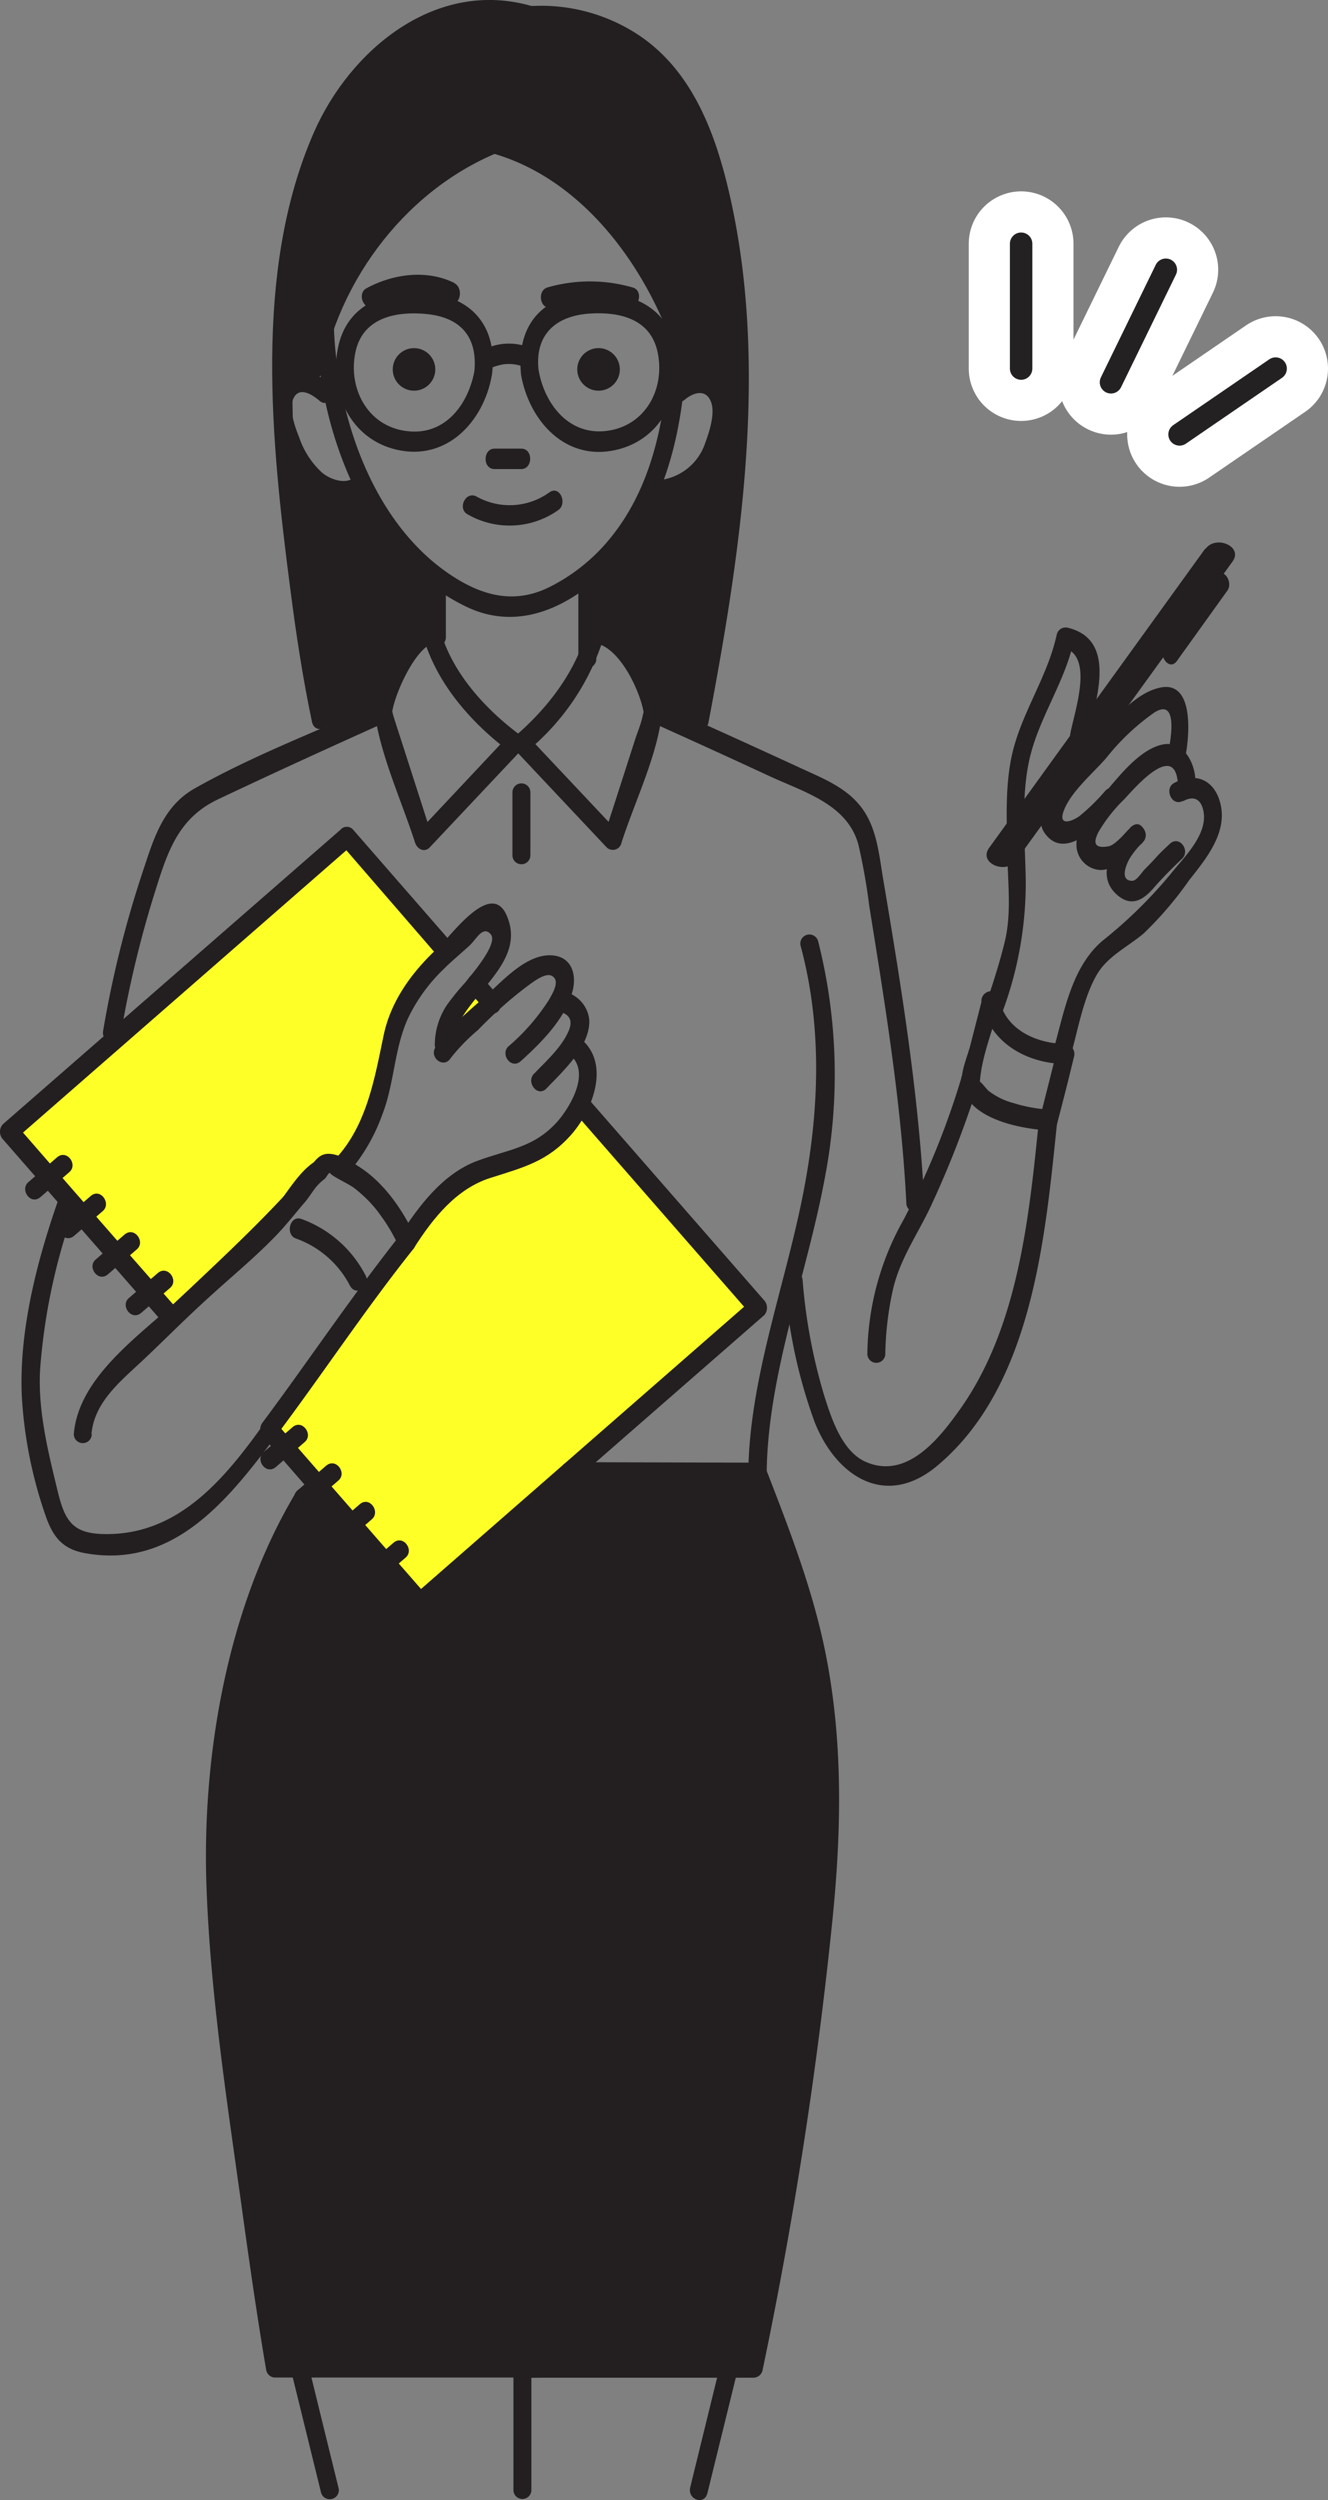<svg xmlns="http://www.w3.org/2000/svg" viewBox="0 0 159.77 300.77"><rect x="0" y="0" width="159.77" height="300.77" fill="#808080" stroke="none"/><defs><style>.cls-1{fill:#231f20;}.cls-2{fill:#ffff28;}.cls-3{fill:#fffc19;}.cls-4,.cls-5{fill:none;stroke-linecap:round;stroke-miterlimit:10;}.cls-4{stroke:#fff;stroke-width:12.6px;}.cls-5{stroke:#242122;stroke-width:2.7px;}</style></defs><title>アセット 39</title><g id="レイヤー_2" data-name="レイヤー 2"><g id="レイアウト"><path class="cls-1" d="M39.5,88.23s-4.36-21.58-5.32-31.54,0-.61,0-.61l1.13-2.47s2.08,6.88,8.47,5.32c0,0,4.39,9.12,8.73,10.29V76s-5.09,2.33-6.86,9.71Z"/><path class="cls-1" d="M70.62,68.59l-.08,6.86s6.25,2.21,7,5.45a26.06,26.06,0,0,0,1.87,5.31s4.7,2.08,4.58,1.14,5.08-22.06,5.53-30.59-.35-27.41-1.82-31.51S81.06,4.93,72.87,3.1s-10-1.92-10-1.92S49,.09,44,7.61,33,25.16,33.75,42.27l-.06,3.47,4.22-.6s1.8-12.51,10-20,12.29-8,12.29-8S80.18,27.71,82.68,44.46c0,0,4.14.89,4,3.89s-2.46,10.12-8.2,10.26C78.48,58.61,74.51,66.13,70.62,68.59Z"/><path class="cls-1" d="M37.88,178.73a85.53,85.53,0,0,0-11.6,44.73s.91,20.78,2.41,32.4,4.51,29.26,4.51,29.26H90.49s8.21-39.66,8.89-53.19.45-42.2-8.48-55.16H68.75L50,193Z"/><path class="cls-2" d="M91.31,157.28l-40.54,35-18.25-20L49.19,148.2s3.7-4.85,7.53-6.84,7.36-1.3,9.85-4.45,3.28-3.36,3.28-3.36Z"/><path class="cls-2" d="M54.07,114.21,41.41,101,1.07,136l19.8,22.28s15.77-15,18.63-18.31L42,141s3.13-8.51,4.16-12.1S50.06,117,54.07,114.21Z"/><path class="cls-3" d="M56.42,119.27s-3.48,4.79-3.5,7.52l6-6Z"/><path class="cls-1" d="M38,39c.36,12.85,5.89,28.14,18.13,34,6.6,3.16,13-.31,17.7-5.25,7-7.43,8.72-18.14,8.82-28a1.08,1.08,0,1,0-2.16,0c-.09,9.2-1.6,19.25-8.16,26.24a22.22,22.22,0,0,1-6.1,4.57c-4.09,2.09-7.9,1.25-11.68-1.18-9.66-6.19-14.08-19.31-14.39-30.36A1.08,1.08,0,1,0,38,39Z"/><path class="cls-1" d="M61.65,15.08C48.86,19.22,39.26,31,36.67,44c-.29,1.46,1.76,2.26,2.08.69,2.43-12.16,11.39-23.28,23.43-27.18,1.31-.43.86-2.84-.53-2.38Z"/><path class="cls-1" d="M59.17,18.42c11.72,3.29,19.62,15.15,22.75,26.19A1.1,1.1,0,1,0,84,44C80.67,32.21,72.3,19.57,59.78,16.06c-1.41-.39-1.94,2-.61,2.36Z"/><path class="cls-1" d="M39.6,46.11C38.27,45,36.13,44,34.54,45.23c-2,1.52-1.64,4.63-1,6.74a14.1,14.1,0,0,0,3.89,6.88c1.48,1.25,4.49,2.09,6.19.74,1.07-.85.13-3.08-1-2.15s-3,.15-3.85-.56A10.21,10.21,0,0,1,36,52.64c-.48-1.24-1.28-3.31-.73-4.63.68-1.61,2.3-.54,3.18.21,1.15,1,2.17-1.22,1.13-2.11Z"/><path class="cls-1" d="M82.43,48.05c.86-.73,2.41-1.37,3.08.22.59,1.38-.17,3.67-.66,5a6.58,6.58,0,0,1-6.1,4.53c-1.41.07-1.45,2.53,0,2.46C84,60,86.9,56.08,87.64,51.16c.3-2,.29-5.09-1.87-6.18-1.68-.85-3.55.21-4.84,1.3-1.06.91.32,2.78,1.5,1.77Z"/><path class="cls-1" d="M51.48,69.51v7.17a1.08,1.08,0,1,0,2.16,0V69.55a1.08,1.08,0,1,0-2.16,0Z"/><path class="cls-1" d="M69.58,69.51v9.77a1.08,1.08,0,1,0,2.16,0V69.55a1.08,1.08,0,1,0-2.16,0Z"/><path class="cls-1" d="M51.66,75c-2.68.74-4.25,4.56-5.26,6.78-.81,1.79-1.5,3.16-1.16,5,.89,4.88,3.16,9.83,4.69,14.57.25.79,1.13,1.28,1.79.57L62.66,90.3a1.34,1.34,0,0,0-.18-1.94c-4.14-3.1-8.11-7.46-9.5-12.51a1.1,1.1,0,1,0-2.1.61c1.58,5.7,5.8,10.51,10.47,14-.06-.65-.12-1.29-.19-1.94L50.23,100.16l1.79.57L48.27,89.06c-.29-.9-.59-1.8-.87-2.7s-.19-1-.24-.54c.25-2.21,2.78-7.86,5-8.47C53.53,77,53.08,74.58,51.66,75Z"/><path class="cls-1" d="M71.61,77.38c2.9.46,5.33,5.59,5.82,8.26.08.46.12-.59-.11.48s-.63,1.95-.93,2.9q-1.87,5.83-3.76,11.67l1.82-.51L63.51,88.56l0,1.74a28.8,28.8,0,0,0,9.18-13.8c.4-1.45-1.65-2.23-2.07-.69-1.36,5-4.72,9.37-8.61,12.72a1.35,1.35,0,0,0,0,1.74q5.47,5.82,10.94,11.63a1.06,1.06,0,0,0,1.82-.52c1.53-4.76,4.07-9.94,4.78-14.88.59-4.1-3.51-10.9-7.84-11.58C70.27,74.71,70.22,77.17,71.61,77.38Z"/><path class="cls-1" d="M64,.74c-11.52-3.36-21.86,5.2-26.24,15.2-7.31,16.67-5.11,37.35-2.84,54.88.69,5.37,1.5,10.74,2.61,16,.32,1.57,2.4.86,2.09-.61-3.39-16.19-5.25-33.31-4.11-49.82.77-11,3.32-24.49,13.33-30.88,4.1-2.62,9.77-3.83,14.54-2.43,1.41.41,1.95-2,.62-2.37Z"/><path class="cls-1" d="M63,3.24A20.85,20.85,0,0,1,75.69,6.31c6.79,4.48,9.1,12.81,10.54,20.38,3.7,19.55.6,40.22-3.07,59.51-.27,1.46,1.78,2.26,2.08.69,3.91-20.61,7.3-43,2.47-63.76C85.93,15.48,82.93,7.7,75.79,3.57A21.25,21.25,0,0,0,62.47.86c-1.36.19-.91,2.59.53,2.38Z"/><circle class="cls-1" cx="49.81" cy="44.44" r="2.56"/><path class="cls-1" d="M74.57,44.44A2.56,2.56,0,1,1,72,41.88,2.56,2.56,0,0,1,74.57,44.44Z"/><path class="cls-1" d="M57.11,44.46c-.71,4.14-3.53,8-8.18,7.4-4.82-.58-7.19-5.37-6.1-9.79,1-3.92,4.93-4.65,8.52-4.29,4.2.43,6.15,2.88,5.71,7-.16,1.56,2,1.58,2.16,0,.55-5.16-2.1-8.81-7.34-9.46S41.65,36.48,40.63,42c-1,5.26,1.55,10.82,7.09,12.1,6.05,1.4,10.5-3.41,11.46-9C59.43,43.69,57.38,42.89,57.11,44.46Z"/><path class="cls-1" d="M62.69,45.12c1,5.55,5.37,10.41,11.44,9,5.65-1.29,8.18-7,7.08-12.4s-6.4-7-11.45-6.34c-5.35.75-7.61,4.6-7.07,9.72.17,1.59,2.25.85,2.1-.62-.45-4.23,2.07-6.5,6.2-6.76,3.61-.23,7.28.67,8.12,4.62.89,4.13-1.15,8.48-5.52,9.4-4.86,1-8.06-2.91-8.8-7.26C64.52,42.93,62.44,43.65,62.69,45.12Z"/><path class="cls-1" d="M59.29,44.17c-.28.14,0,0,.16-.05a7.15,7.15,0,0,1,1-.27,4.8,4.8,0,0,1,2.89.43c1.32.61,1.86-1.79.62-2.36a6.69,6.69,0,0,0-5.7.11c-1.23.6-.31,2.81,1,2.14Z"/><path class="cls-1" d="M59.45,56.43h3.26c1.41,0,1.46-2.46,0-2.46H59.5c-1.42,0-1.46,2.46,0,2.46Z"/><path class="cls-1" d="M45.79,84.53c-7.41,3.34-15.27,6.31-22.35,10.31-3.91,2.2-5,6.23-6.34,10.25A127.67,127.67,0,0,0,12.41,124c-.25,1.46,1.81,2.27,2.08.69a129,129,0,0,1,4-16.9c1.55-4.91,2.73-9.25,7.72-11.62C32.9,93,39.6,89.94,46.32,86.92c1.24-.56.78-3-.53-2.39Z"/><path class="cls-1" d="M78.42,86.91q7.13,3.2,14.2,6.48c4.13,1.91,9.36,3.37,10.66,8.25a72.91,72.91,0,0,1,1.3,7.35c1.89,11.79,3.87,23.8,4.46,35.74a1.08,1.08,0,1,0,2.16,0c-.65-13-2.78-26.12-4.94-38.93-.47-2.76-.72-5.8-2.29-8.19-1.87-2.86-5.08-4-8-5.37Q87.51,88.34,79,84.54c-1.32-.59-1.87,1.8-.62,2.37Z"/><path class="cls-1" d="M42,64.72a81.75,81.75,0,0,0,1.61,14.89c.35,1.55,2.43.85,2.09-.62a78,78,0,0,1-1.54-14.23,1.08,1.08,0,1,0-2.16,0Z"/><path class="cls-1" d="M79.32,64.72a36.61,36.61,0,0,1-1.63,9.35,1.1,1.1,0,1,0,2.08.69,39.39,39.39,0,0,0,1.71-10,1.08,1.08,0,1,0-2.16,0Z"/><path class="cls-1" d="M62.75,6.29C56,5.62,49.46,10.65,45.3,15.38c-.92,1,.46,2.95,1.5,1.77,3.8-4.32,9.7-9,15.91-8.4,1.4.13,1.45-2.33,0-2.46Z"/><path class="cls-1" d="M66.39,36.94a16.52,16.52,0,0,1,9.09,0c1.41.38,2-2,.62-2.36a18.47,18.47,0,0,0-10.24,0c-1.32.41-.86,2.82.53,2.38Z"/><path class="cls-1" d="M54.7,34.06c-3.35-1.68-7.43-1.11-10.61.62-1.21.65-.28,2.87,1,2.14a9.77,9.77,0,0,1,8.94-.4c1.29.65,1.84-1.75.62-2.36Z"/><path class="cls-1" d="M56.23,61.86a10.13,10.13,0,0,0,10.94-.5c1.12-.78.19-3-1.06-2.14a8.16,8.16,0,0,1-8.75.53C56.05,59,55,61.16,56.23,61.86Z"/><path class="cls-1" d="M61.65,95.28v7.61a1.08,1.08,0,1,0,2.16,0V95.32a1.08,1.08,0,1,0-2.16,0Z"/><path class="cls-1" d="M35.58,179.58c-8.18,13.67-11.25,31.36-10.75,47,.44,13.3,2.56,26.7,4.38,39.87.86,6.22,1.76,12.45,2.81,18.64a1.12,1.12,0,0,0,1,.93H64.7c1.41,0,1.45-2.47,0-2.47H33.09l1,.93C31,265.94,28,246.89,27.05,228.09c-.75-15.7,2.16-33.51,10.37-47.23.75-1.24-1-2.65-1.84-1.28Z"/><path class="cls-1" d="M35,285.11l3.63,14.77a1.09,1.09,0,1,0,2.09-.62q-1.82-7.38-3.62-14.76a1.1,1.1,0,1,0-2.1.61Z"/><path class="cls-1" d="M90.22,177.8c2.73,7.1,5.48,14.16,7,21.64,2.23,11.09,1.77,22.3.57,33.48a521.49,521.49,0,0,1-8.11,51.54l1-.89H62.87c-1.41,0-1.46,2.47,0,2.47H90.68a1.14,1.14,0,0,0,1.06-.89,524.9,524.9,0,0,0,8.37-53.78c1.12-10.87,1.36-21.79-.8-32.54-1.55-7.7-4.4-15-7.21-22.24-.57-1.49-2.4-.12-1.88,1.21Z"/><path class="cls-1" d="M86.66,284.46q-1.81,7.38-3.62,14.77c-.36,1.45,1.69,2.24,2.07.69l3.63-14.77c.35-1.46-1.7-2.24-2.08-.69Z"/><path class="cls-1" d="M61.77,284.79v14.76a1.08,1.08,0,1,0,2.16,0V284.82a1.08,1.08,0,1,0-2.16,0Z"/><path class="cls-1" d="M52.38,236.06,69.22,217.8c1-1-.43-2.92-1.49-1.76L50.88,234.29c-1,1,.43,2.92,1.5,1.77Z"/><path class="cls-1" d="M61.67,242.21,71,232c.94-1-.44-2.92-1.5-1.76l-9.28,10.18c-.94,1,.44,2.93,1.5,1.77Z"/><path class="cls-1" d="M69.05,133.75l21.33,24.44,0-1.74L49.79,191.91l1.52,0q-9.09-10.42-18.18-20.84l0,1.74c5.62-7.49,10.75-15.28,16.58-22.58a1.41,1.41,0,0,0,.19-1.49,21,21,0,0,0-5.41-7.38c-1.14-.95-3.76-2.88-5.4-2.51-.88.2-1.32,1-1.9,1.66C31.8,146.78,25.93,152.06,20,157.72l1.53,0q-9.84-11.2-19.62-22.46l0,1.74,40.63-35.47-1.53,0L53,115.39c1,1.18,2.48-.66,1.56-1.72L42.49,99.82a1,1,0,0,0-1.53,0L.33,135.26A1.35,1.35,0,0,0,.3,137q9.81,11.24,19.62,22.46a1,1,0,0,0,1.53,0c4.91-4.65,10.12-8.94,14.53-14.07.91-1.06,1.91-2.72,3.06-3.55.17-.12.47-.74.7-.82-.46.16,2.23,1.44,2.51,1.62A17.38,17.38,0,0,1,48,150c.07-.49.13-1,.2-1.48-5.83,7.31-11,15.08-16.58,22.57a1.37,1.37,0,0,0,0,1.74q9.06,10.44,18.19,20.84a1,1,0,0,0,1.52,0l40.63-35.47a1.35,1.35,0,0,0,0-1.74L70.61,132c-1-1.18-2.48.66-1.56,1.71Z"/><path class="cls-1" d="M60,119.85l-2-2.29a1,1,0,0,0-1.53,0,1.35,1.35,0,0,0,0,1.74l2,2.29a1,1,0,0,0,1.53,0,1.37,1.37,0,0,0,0-1.74Z"/><path class="cls-1" d="M4.88,144l3.47-3c1.06-.92-.32-2.79-1.5-1.76l-3.47,3c-1,.92.32,2.79,1.5,1.76Z"/><path class="cls-1" d="M8.93,148.66l3.47-3c1-.92-.33-2.8-1.5-1.77l-3.47,3c-1.06.92.32,2.79,1.5,1.77Z"/><path class="cls-1" d="M13,153.29l3.47-3c1.06-.92-.32-2.79-1.5-1.76l-3.47,3c-1.05.92.33,2.79,1.5,1.76Z"/><path class="cls-1" d="M17,157.93l3.47-3c1.06-.92-.32-2.79-1.5-1.77l-3.47,3c-1.06.92.32,2.79,1.5,1.77Z"/><path class="cls-1" d="M33.2,176.47l3.47-3c1.06-.92-.32-2.79-1.49-1.77l-3.47,3c-1.06.92.32,2.8,1.49,1.77Z"/><path class="cls-1" d="M37.25,181.1l3.47-3c1.06-.92-.32-2.79-1.5-1.76l-3.47,3c-1,.92.32,2.79,1.5,1.76Z"/><path class="cls-1" d="M41.3,185.74l3.47-3c1-.92-.32-2.79-1.5-1.77l-3.47,3c-1.06.92.32,2.8,1.5,1.77Z"/><path class="cls-1" d="M45.34,190.37l3.47-3c1.06-.92-.32-2.79-1.49-1.76l-3.48,3c-1.05.92.33,2.79,1.5,1.76Z"/><path class="cls-1" d="M11,172.57c.32-3.91,3.54-6.43,6.2-8.94,2.39-2.25,4.71-4.59,7.13-6.83,3-2.79,6.27-5.41,9.09-8.38,1.17-1.24,2.23-2.61,3.35-3.9.58-.68,2.09-3.23,3-3.47-.29.08,2.47,1.58,2.88,1.88a14.59,14.59,0,0,1,3.14,3.28A20.72,20.72,0,0,1,48,150c.07-.49.13-1,.2-1.48-4.23,5.3-7.79,10.91-11.87,16.33-6.14,8.16-12.08,19.9-23.78,19.7-3.75-.06-4.72-1.51-5.59-5.07-1.16-4.79-2.4-9.69-2.14-14.66a73,73,0,0,1,4.41-20.19,1.09,1.09,0,1,0-2.07-.69c-2.65,7.48-4.87,15.94-4.54,23.93a52.65,52.65,0,0,0,2.88,14.51c.86,2.48,2,3.95,4.65,4.45,10.72,2,17.32-6.44,23-14s10.76-15.28,16.58-22.58a1.41,1.41,0,0,0,.19-1.49c-1.69-3.77-4.72-7.94-8.75-9.4-3.88-1.41-6.2,3.84-8.47,6.42-3.34,3.79-7.43,7-11.11,10.43-4.69,4.4-12.15,9.39-12.71,16.32a1.08,1.08,0,1,0,2.16,0Z"/><path class="cls-1" d="M35.62,149a11.75,11.75,0,0,1,6.48,5.66c.75,1.41,2.56.07,1.89-1.21a14.1,14.1,0,0,0-7.76-6.82c-1.39-.45-1.93,1.94-.61,2.37Z"/><path class="cls-1" d="M42,141a22.21,22.21,0,0,0,4-6.93c1.46-3.75,1.42-8,3.13-11.66a20.41,20.41,0,0,1,4.26-5.84c1-1,2.08-1.88,3.1-2.82.82-.76,1.62-2.47,2.56-1.34s-2.46,5-3.07,5.78a28.71,28.71,0,0,0-2.21,2.71,8.71,8.71,0,0,0-1.46,4.78,1.08,1.08,0,1,0,2.16,0c.21-5.49,9.29-9.32,6.46-15.61-1.89-4.21-6.62,2.46-8.15,3.87-3.14,2.9-5.74,6.38-6.63,10.63-1.06,5.07-2,10.64-5.61,14.64-.94,1,.44,2.93,1.5,1.76Z"/><path class="cls-1" d="M54.23,127.28a22.93,22.93,0,0,1,3.3-3.39,50.63,50.63,0,0,1,5.68-5.08c.65-.46,2.31-1.86,3.16-1.42,1.08.54.14,2.07-.35,2.93a25.25,25.25,0,0,1-4.86,5.57c-1,.94.34,2.81,1.5,1.76,2.46-2.22,5.33-5.08,6.21-8.37.54-2-.06-4.18-2.45-4.35-2.94-.21-5.74,2.84-7.71,4.64s-4.77,4-6.32,6.43c-.79,1.22,1,2.62,1.84,1.28Z"/><path class="cls-1" d="M66.93,121.61c1.33.26,2.09.89,1.52,2.32-.81,2-2.73,3.71-4.2,5.24-1,1,.41,2.9,1.5,1.77,2-2.11,5.21-5,5.15-8.18a3.88,3.88,0,0,0-3.36-3.52c-1.42-.28-2,2.09-.61,2.37Z"/><path class="cls-1" d="M68.37,126.74c2.8,2,.37,6.18-1.15,8-2.85,3.34-6,3.5-9.82,4.92-4.17,1.56-7.06,5.48-9.4,9.12-.78,1.22,1,2.61,1.85,1.28,2.26-3.53,5.06-7.06,9.16-8.36s6.87-2,9.71-5.19c2.69-3.06,4.91-8.94.77-11.84-1.24-.87-2.25,1.32-1.12,2.11Z"/><path class="cls-1" d="M68.45,178.36l22.69.06a1.17,1.17,0,0,0,1.1-1.21c.11-11.91,4.86-23.9,7-35.54a65.3,65.3,0,0,0-.82-28.47,1.09,1.09,0,1,0-2.09.62c2.76,10.26,2.18,20.94,0,31.22-2.2,10.47-6.2,21.35-6.3,32.13l1.1-1.21L68.5,175.9c-1.42,0-1.46,2.46,0,2.46Z"/><path class="cls-1" d="M118.1,120.73c1,4.77,5.5,7.21,10.05,7.27l-1-1.57-2,7.93,1.06-.88a17.5,17.5,0,0,1-4.24-.77,8.32,8.32,0,0,1-3.07-1.51c-.25-.22-1.16-1.43-1.06-1s0,0,.06-.2c.23-3,1.6-6.25,2.35-9.18.37-1.45-1.68-2.24-2.07-.69l-1.44,5.61c-.36,1.41-1.26,3.36-1,4.82.75,4.08,7.06,5.24,10.4,5.43a1.14,1.14,0,0,0,1.06-.89c.69-2.64,1.37-5.29,2-7.93a1.22,1.22,0,0,0-1-1.58c-3.48-.05-7.23-1.68-8-5.42C119.87,118.55,117.79,119.26,118.1,120.73Z"/><path class="cls-1" d="M115.65,129.71a96.42,96.42,0,0,1-6.93,17,33.58,33.58,0,0,0-4.37,16.16,1.08,1.08,0,1,0,2.16,0,38.3,38.3,0,0,1,.91-7.7c.84-3.68,2.92-6.59,4.51-9.94a119.88,119.88,0,0,0,5.79-14.92,1.09,1.09,0,1,0-2.07-.69Z"/><path class="cls-1" d="M125,134.69c-1.19,11.76-2.49,24.93-9.46,34.79-2.47,3.49-6.39,8.57-11.39,6.38-2.87-1.26-4.14-5.28-5-8A66.15,66.15,0,0,1,96.56,154c-.14-1.53-2.3-1.6-2.16,0A61.73,61.73,0,0,0,98,171.05c2.51,6.43,8.47,10.55,14.76,5.28,11.54-9.66,13-27.68,14.45-41.6.15-1.56-2-1.58-2.16,0Z"/><path class="cls-1" d="M120.66,121.58a44.4,44.4,0,0,0,2.74-16.15c-.11-4.8-.61-10.1.62-14.77s4.14-8.79,5.18-13.61l-1.34.83c3.84.94,1.43,7.59.91,10.37-.27,1.46,1.78,2.27,2.07.69.78-4.21,3.84-11.9-2.36-13.42a1.1,1.1,0,0,0-1.35.84c-1,4.61-3.65,8.53-5,13-1.32,4.32-1,9.11-.93,13.57.06,3.5.51,7.08-.35,10.49-.62,2.52-1.43,5-2.25,7.46a1.09,1.09,0,1,0,2.07.69Z"/><path class="cls-1" d="M145,66l-26,36c-1.33,1.84,2,3.22,3.23,1.56l26.05-36c1.33-1.83-2-3.22-3.23-1.55Z"/><path class="cls-1" d="M142.53,91.38c.53-2.25,1.35-9.63-3-8.65-3.64.8-6.84,5.46-9.06,8-1.57,1.81-6.77,6.58-4.82,9.44,2.6,3.8,7.17-1.6,8.83-3.28,1-1-.39-2.88-1.5-1.76a24,24,0,0,1-3.14,3.07c-1,.69-2.49,1.15-1.89-.58.81-2.32,3.59-4.63,5.18-6.48a27.49,27.49,0,0,1,5.7-5.39c2.92-1.91,2.08,3.16,1.67,4.89-.34,1.46,1.71,2.25,2.07.7Z"/><path class="cls-1" d="M143.78,93.38c-.23-2-1.6-4.3-3.93-3.81-2.77.59-5.27,3.88-7,5.89-1.5,1.75-3.53,4-3.33,6.47a3.05,3.05,0,0,0,2.7,2.72c2,.17,3.72-2,5.08-3.12,1-.86.11-3.1-1.06-2.15-.76.63-2,2.29-2.91,2.44-2,.34-1.63-.79-1.19-1.7a18.49,18.49,0,0,1,3.15-4c1.33-1.46,5.88-6.7,6.39-2.17.18,1.59,2.26.86,2.1-.61Z"/><path class="cls-1" d="M142.3,96.4c2-1.1,2.47.71,2.54,1.59.22,2.7-2.54,5.29-4.05,7.21a55.5,55.5,0,0,1-8.18,8c-3.73,3.21-4.59,8.63-5.89,13.18a1.09,1.09,0,1,0,2.07.69c.9-3.15,1.55-7.15,3.28-10,1.31-2.11,3.73-3.24,5.56-4.81a43.2,43.2,0,0,0,5.45-6.39c2-2.53,4.51-5.57,3.79-9-.63-3-3-4.1-5.62-2.67-1.22.66-.29,2.87,1.05,2.15Z"/><path class="cls-1" d="M136,99.57c-2.08,2.05-4.4,5.8-1.49,8.18,1.71,1.4,3.12.44,4.35-1,1.06-1.21,2.2-2.35,3.37-3.46,1-1-.36-2.85-1.5-1.77-.54.52-1.08,1-1.6,1.58s-.93,1-1.37,1.44-1,1.43-1.55,1.42c-1.63,0-.62-2.19-.23-2.8a10.4,10.4,0,0,1,1.52-1.85c1-1-.38-2.87-1.5-1.77Z"/><path class="cls-1" d="M146.15,69.3l-6.06,8.46c-.8,1.12.59,3,1.49,1.77l6.07-8.46c.8-1.11-.59-3-1.5-1.77Z"/><line class="cls-4" x1="122.85" y1="29.32" x2="122.85" y2="44.34"/><line class="cls-4" x1="140.26" y1="32.45" x2="133.66" y2="45.99"/><line class="cls-4" x1="153.47" y1="44.34" x2="141.91" y2="52.26"/><line class="cls-5" x1="122.85" y1="29.32" x2="122.85" y2="44.34"/><line class="cls-5" x1="140.26" y1="32.45" x2="133.66" y2="45.99"/><line class="cls-5" x1="153.47" y1="44.34" x2="141.91" y2="52.26"/></g></g></svg>